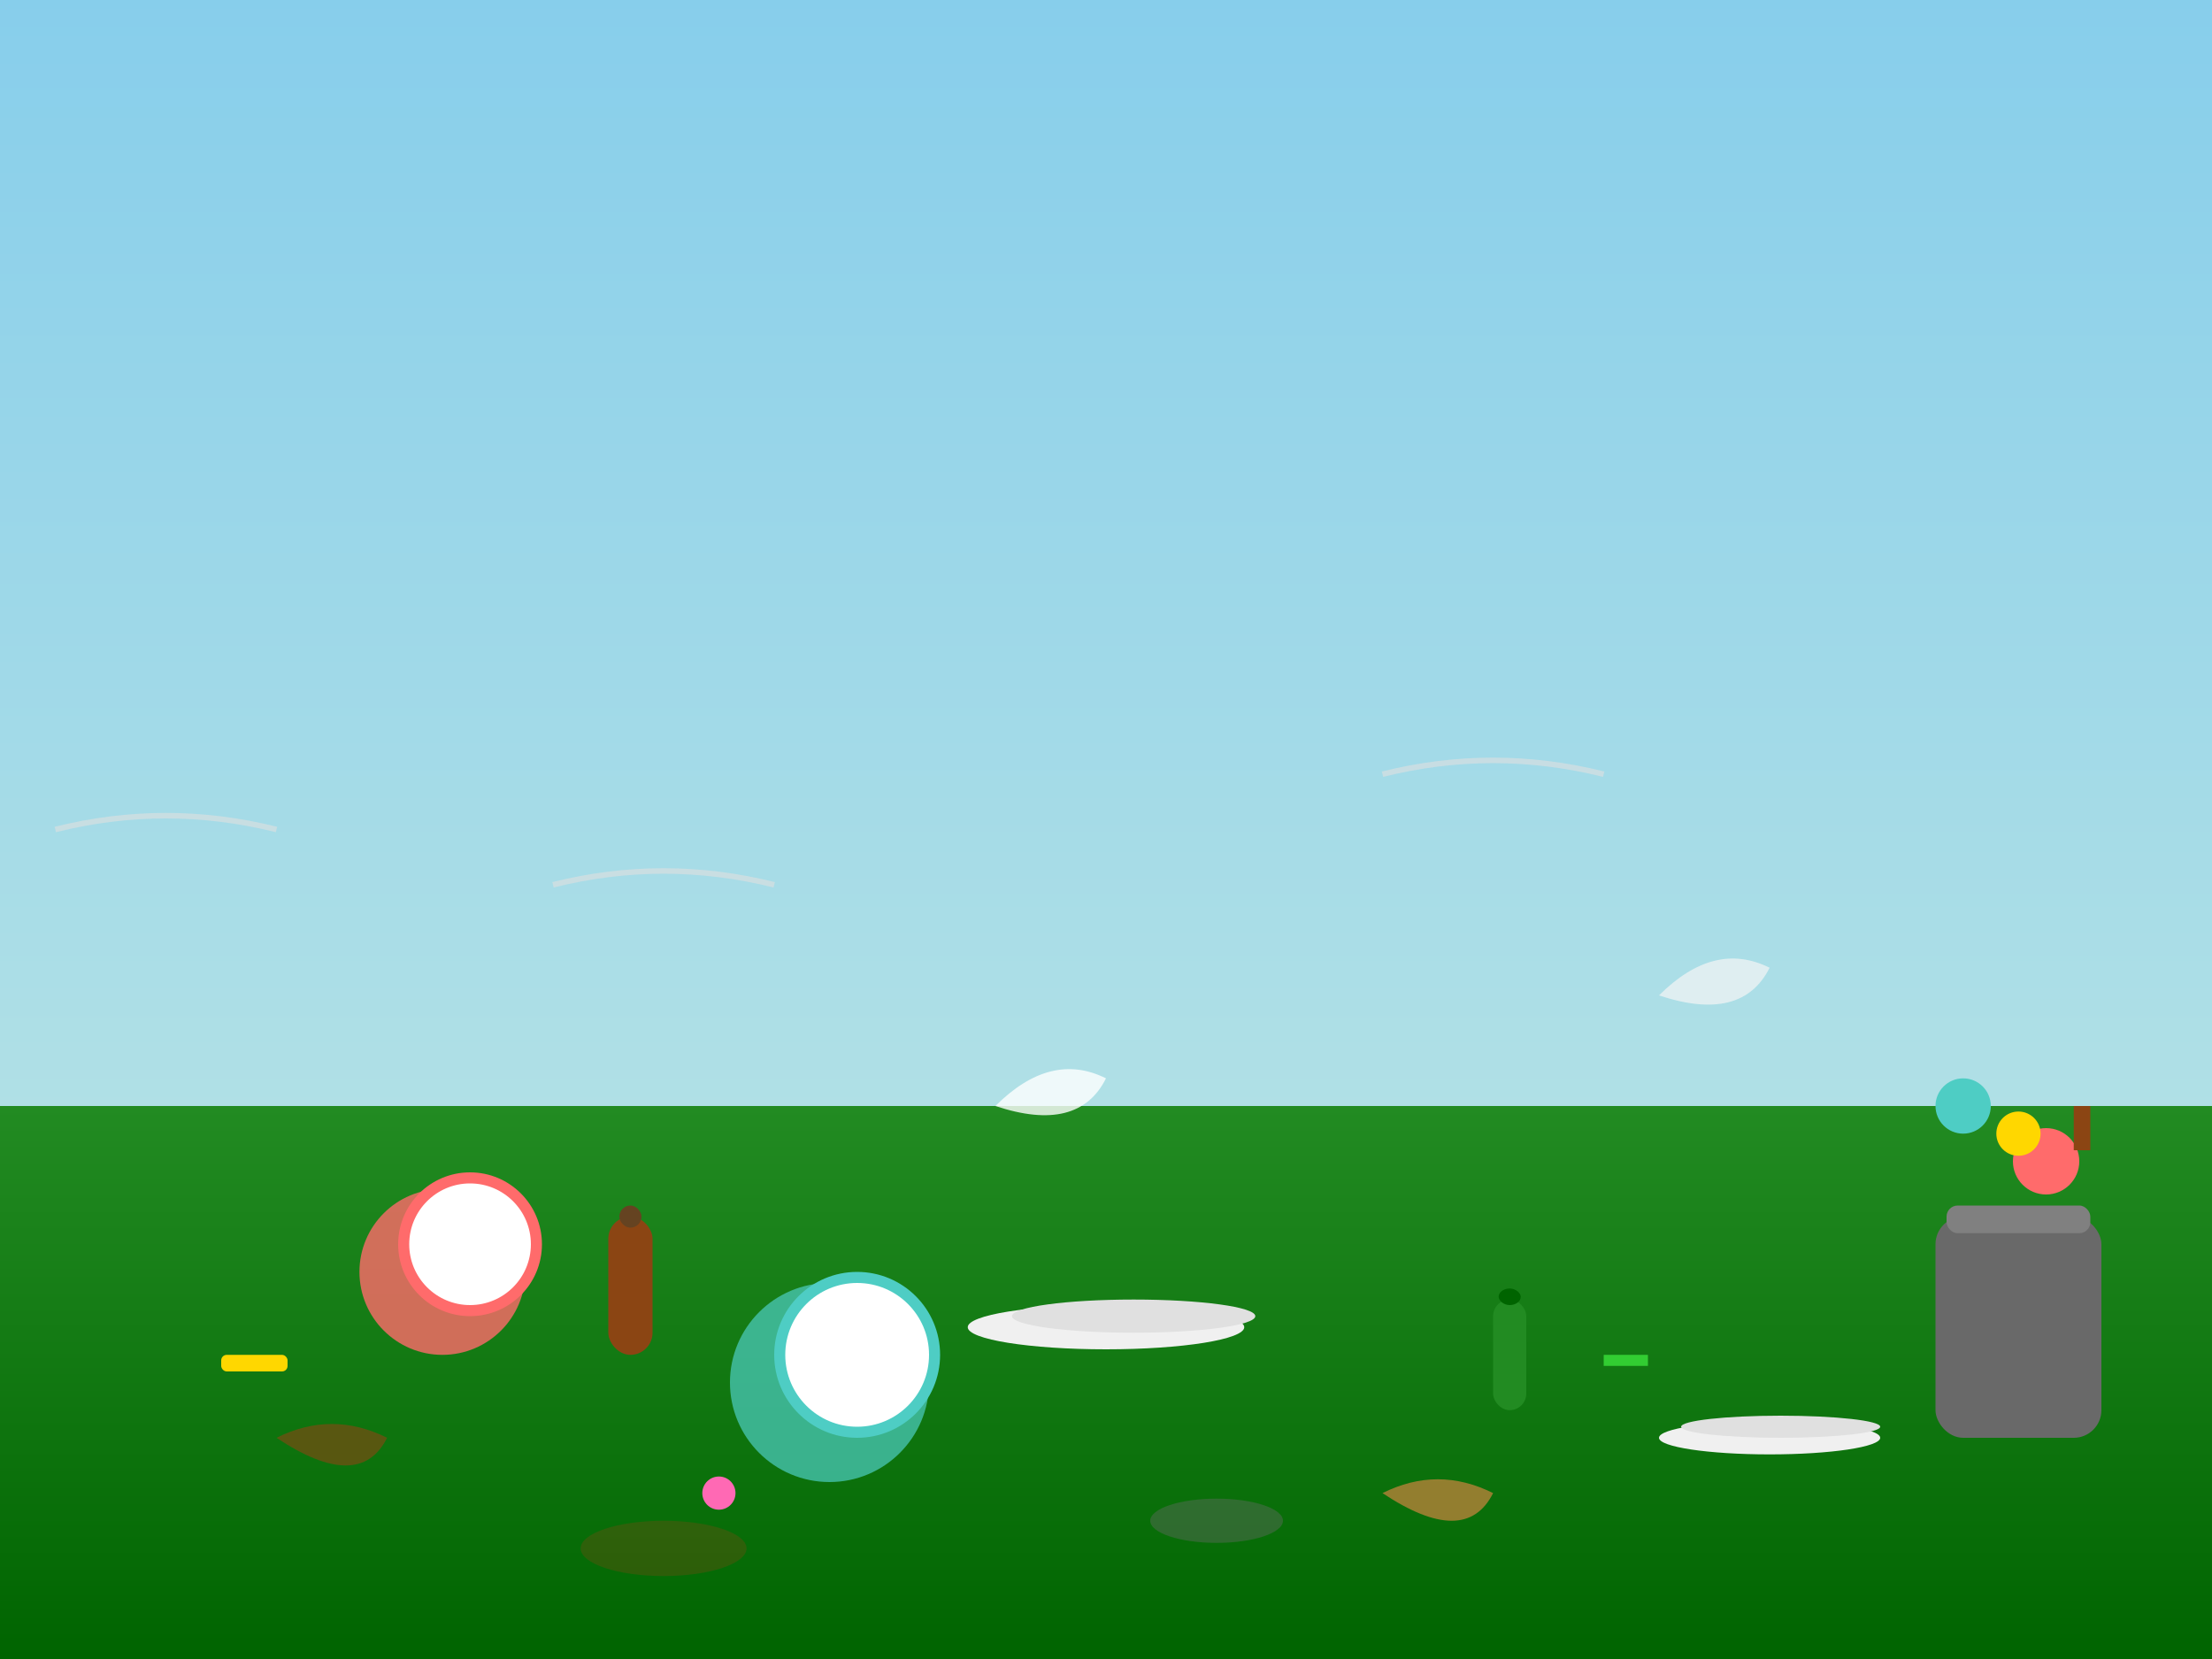 <svg xmlns="http://www.w3.org/2000/svg" viewBox="0 0 400 300" width="400" height="300">
  <rect x="0" y="0" width="400" height="300" fill="#333333" stroke="none"/>
  <defs>
    <linearGradient id="skyGradient" x1="0%" y1="0%" x2="0%" y2="100%">
      <stop offset="0%" style="stop-color:#87CEEB;stop-opacity:1" />
      <stop offset="100%" style="stop-color:#B0E0E6;stop-opacity:1" />
    </linearGradient>
    <linearGradient id="grassGradient" x1="0%" y1="0%" x2="0%" y2="100%">
      <stop offset="0%" style="stop-color:#228B22;stop-opacity:1" />
      <stop offset="100%" style="stop-color:#006400;stop-opacity:1" />
    </linearGradient>
  </defs>
  
  <!-- Sky background -->
  <rect width="400" height="200" fill="url(#skyGradient)" />
  
  <!-- Ground/grass -->
  <rect x="0" y="200" width="400" height="100" fill="url(#grassGradient)" />
  
  <!-- Scattered trash - plastic cups -->
  <circle cx="80" cy="230" r="15" fill="#FF6B6B" opacity="0.8" />
  <circle cx="85" cy="225" r="12" fill="#FFF" stroke="#FF6B6B" stroke-width="2" />
  
  <circle cx="150" cy="250" r="18" fill="#4ECDC4" opacity="0.7" />
  <circle cx="155" cy="245" r="14" fill="#FFF" stroke="#4ECDC4" stroke-width="2" />
  
  <!-- Paper plates -->
  <ellipse cx="200" cy="240" rx="25" ry="4" fill="#F0F0F0" />
  <ellipse cx="205" cy="238" rx="22" ry="3" fill="#E0E0E0" />
  
  <ellipse cx="320" cy="260" rx="20" ry="3" fill="#F0F0F0" />
  <ellipse cx="322" cy="258" rx="18" ry="2" fill="#E0E0E0" />
  
  <!-- Bottles -->
  <rect x="110" y="220" width="8" height="25" rx="4" fill="#8B4513" />
  <rect x="112" y="218" width="4" height="4" rx="2" fill="#654321" />
  
  <rect x="270" y="235" width="6" height="20" rx="3" fill="#228B22" />
  <rect x="271" y="233" width="4" height="3" rx="2" fill="#006400" />
  
  <!-- Food scraps/mess -->
  <path d="M 50 260 Q 60 255 70 260 Q 65 270 50 260" fill="#8B4513" opacity="0.6" />
  <path d="M 250 270 Q 260 265 270 270 Q 265 280 250 270" fill="#CD853F" opacity="0.7" />
  
  <!-- Napkins blowing in wind -->
  <path d="M 180 200 Q 190 190 200 195 Q 195 205 180 200" fill="#FFF" opacity="0.8" />
  <path d="M 300 180 Q 310 170 320 175 Q 315 185 300 180" fill="#F5F5F5" opacity="0.7" />
  
  <!-- Overflowing trash bin -->
  <rect x="350" y="220" width="30" height="40" rx="5" fill="#696969" />
  <rect x="352" y="218" width="26" height="5" rx="2" fill="#808080" />
  
  <!-- Trash overflowing from bin -->
  <circle cx="370" cy="210" r="6" fill="#FF6B6B" />
  <circle cx="365" cy="205" r="4" fill="#FFD700" />
  <rect x="375" y="200" width="3" height="8" fill="#8B4513" />
  <circle cx="355" cy="200" r="5" fill="#4ECDC4" />
  
  <!-- Additional scattered items -->
  <rect x="40" y="245" width="12" height="3" rx="1" fill="#FFD700" />
  <circle cx="130" cy="270" r="3" fill="#FF69B4" />
  <rect x="290" y="245" width="8" height="2" fill="#32CD32" />
  
  <!-- Stains on ground -->
  <ellipse cx="120" cy="280" rx="15" ry="5" fill="#8B4513" opacity="0.3" />
  <ellipse cx="220" cy="275" rx="12" ry="4" fill="#696969" opacity="0.4" />
  
  <!-- Wind lines to show mess blowing around -->
  <path d="M 10 150 Q 30 145 50 150" stroke="#E0E0E0" stroke-width="1" fill="none" opacity="0.6" />
  <path d="M 100 160 Q 120 155 140 160" stroke="#E0E0E0" stroke-width="1" fill="none" opacity="0.6" />
  <path d="M 250 140 Q 270 135 290 140" stroke="#E0E0E0" stroke-width="1" fill="none" opacity="0.6" />
</svg>